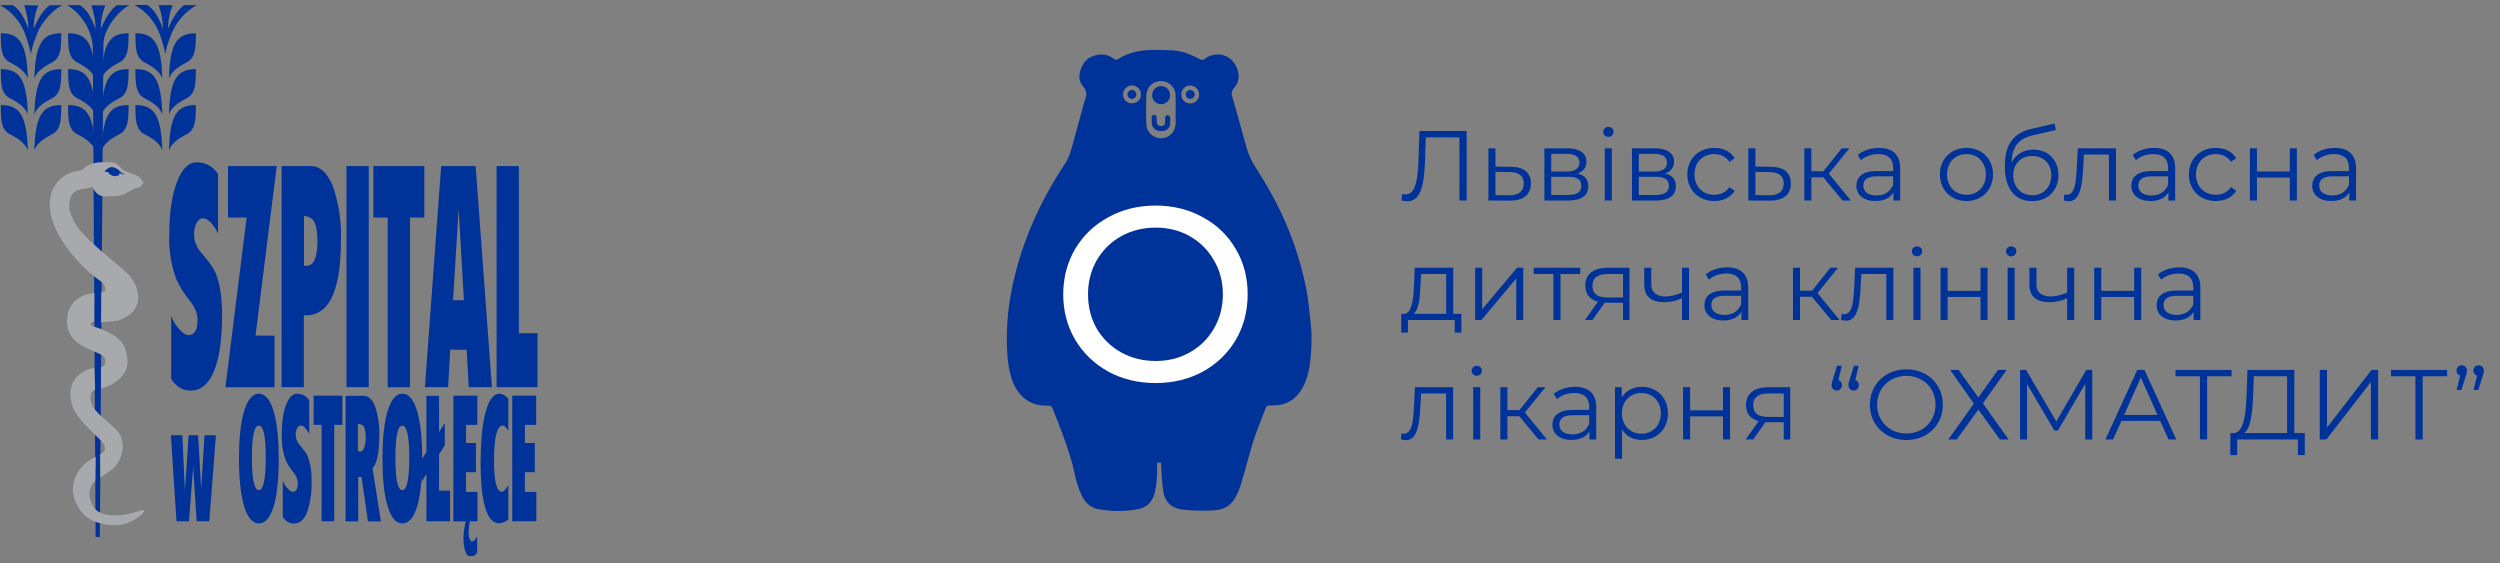 <svg width="293" height="66" viewBox="0 0 293 66" fill="none" xmlns="http://www.w3.org/2000/svg">
<rect x="0" y="0" width="293" height="66" fill="#808080" stroke="none"/>
<g clip-path="url(#clip0)">
<path d="M7.871 0.598H9.353C10.377 1.216 10.835 2.486 11.223 3.369C11.178 2.432 11.006 1.506 10.712 0.616L12.353 0.633C11.992 1.499 11.812 2.43 11.823 3.369C12.247 2.31 12.882 1.233 13.677 0.616H15.177C14.118 1.074 12 3.369 12.123 5.398L11.7 62.927H11.206L10.871 5.38C10.776 4.405 10.455 3.465 9.934 2.635C9.414 1.805 8.707 1.108 7.871 0.598" fill="#003399"/>
<path d="M11.135 17.628C10.888 16.886 10.182 16.304 9.035 15.722C7.888 15.139 8.012 13.604 7.976 12.316C10.076 12.316 11.029 13.304 11.135 17.628ZM11.912 17.628C12.159 16.886 12.865 16.304 14.012 15.722C15.159 15.139 15.035 13.604 15.071 12.316C12.971 12.316 12.035 13.304 11.912 17.628Z" fill="#003399"/>
<path d="M11.135 13.41C10.888 12.668 10.182 12.086 9.035 11.504C7.888 10.921 8.012 9.386 7.976 8.098C10.076 8.116 11.029 9.104 11.135 13.41V13.41ZM11.912 13.41C12.159 12.668 12.865 12.086 14.012 11.504C15.159 10.921 15.035 9.386 15.071 8.098C12.971 8.116 12.035 9.104 11.912 13.41Z" fill="#003399"/>
<path d="M11.135 9.21C10.888 8.469 10.182 7.886 9.035 7.304C7.888 6.721 8.012 5.186 7.976 3.898C10.076 3.898 11.029 4.886 11.135 9.21V9.21ZM11.912 9.21C12.159 8.469 12.865 7.886 14.012 7.304C15.159 6.721 15.035 5.186 15.071 3.898C12.971 3.898 12.035 4.886 11.912 9.21Z" fill="#003399"/>
<path d="M19.024 17.628C18.776 16.886 18.071 16.304 16.924 15.722C15.777 15.139 15.9 13.604 15.865 12.316C17.947 12.316 18.9 13.304 19.024 17.628V17.628ZM19.8 17.628C20.047 16.886 20.753 16.304 21.9 15.722C23.047 15.139 22.924 13.604 22.959 12.316C20.859 12.316 19.906 13.304 19.8 17.628Z" fill="#003399"/>
<path d="M19.024 13.41C18.776 12.668 18.071 12.086 16.924 11.504C15.777 10.921 15.9 9.386 15.865 8.098C17.947 8.116 18.9 9.104 19.024 13.41V13.41ZM19.8 13.41C20.047 12.668 20.753 12.086 21.9 11.504C23.047 10.921 22.924 9.386 22.959 8.098C20.859 8.116 19.906 9.104 19.8 13.41Z" fill="#003399"/>
<path d="M19.024 9.21C18.776 8.469 18.071 7.886 16.924 7.304C15.777 6.721 15.9 5.186 15.865 3.898C17.947 3.898 18.9 4.886 19.024 9.21V9.21ZM19.8 9.21C20.047 8.469 20.753 7.886 21.9 7.304C23.047 6.721 22.924 5.186 22.959 3.898C20.859 3.898 19.906 4.886 19.8 9.21Z" fill="#003399"/>
<path d="M3.265 17.628C3 16.886 2.294 16.304 1.147 15.722C-0 15.139 0.123 13.604 0.088 12.316C2.188 12.316 3.141 13.304 3.265 17.628ZM4.023 17.628C4.27 16.886 4.976 16.304 6.123 15.722C7.27 15.139 7.147 13.604 7.182 12.316C5.1 12.316 4.147 13.304 4.023 17.628" fill="#003399"/>
<path d="M3.265 13.41C3 12.668 2.294 12.086 1.147 11.504C-0 10.921 0.123 9.386 0.088 8.098C2.188 8.116 3.141 9.104 3.265 13.41ZM4.023 13.41C4.27 12.668 4.976 12.086 6.123 11.504C7.27 10.921 7.147 9.386 7.182 8.098C5.1 8.116 4.147 9.104 4.023 13.41" fill="#003399"/>
<path d="M3.265 9.21C3 8.469 2.294 7.886 1.147 7.304C-0 6.721 0.123 5.186 0.088 3.898C2.188 3.898 3.141 4.886 3.265 9.21V9.21ZM4.023 9.21C4.27 8.469 4.976 7.886 6.123 7.304C7.27 6.721 7.147 5.186 7.182 3.898C5.1 3.898 4.147 4.886 4.023 9.21" fill="#003399"/>
<path d="M0 0.598H1.482C2.506 1.215 2.965 2.486 3.353 3.368C3.307 2.432 3.135 1.506 2.841 0.615L4.482 0.633C4.121 1.499 3.941 2.43 3.953 3.368C4.376 2.309 5.012 1.233 5.806 0.615H7.306C6.476 0.968 4.941 2.38 4.359 3.933C4.2 4.357 3.706 5.468 3.635 6.386C3.47 5.575 3.24 4.778 2.947 4.004C2.414 2.547 1.365 1.335 0 0.598H0ZM15.759 0.58H17.241C18.265 1.198 18.724 2.468 19.112 3.351C19.075 2.413 18.902 1.486 18.6 0.598L20.241 0.615C19.88 1.482 19.7 2.412 19.712 3.351C20.135 2.292 20.771 1.215 21.565 0.598H23.065C21.734 1.337 20.695 2.507 20.118 3.915C19.959 4.339 19.465 5.451 19.394 6.368C19.229 5.557 18.999 4.76 18.706 3.986C18.172 2.529 17.124 1.317 15.759 0.58" fill="#003399"/>
<path d="M13.571 37.621C13.659 37.674 14.912 37.233 15.565 36.527C16.5 35.521 16.447 33.668 15 32.133C13.835 30.898 9.565 27.898 8.594 25.815C8.506 25.604 8.171 24.827 8.135 24.509C7.977 22.268 9.282 22.198 9.953 22.11C10.835 22.004 10.747 21.915 10.729 21.774C10.959 21.986 11.188 23.062 12.424 23.027C13.394 23.009 14.294 22.939 14.682 22.692C15 22.48 15.547 22.251 15.9 22.039C16.412 22.057 16.518 21.827 16.782 21.474C16.924 21.298 16.359 20.715 16.041 20.574C15.724 20.415 14.859 20.186 14.541 20.009C14.241 19.833 13.765 19.039 13.147 19.039C12.547 19.057 10.853 18.704 9.671 19.868C9.527 19.959 9.363 20.013 9.194 20.027C7.165 20.204 4.129 22.657 7.024 27.809C8.244 29.824 9.858 31.57 11.771 32.945C11.928 33.048 12.063 33.184 12.166 33.341C12.269 33.499 12.339 33.677 12.371 33.862C12.424 34.286 11.877 34.145 11.877 34.304C11.877 34.727 11.877 38.08 11.824 37.78L13.571 37.621V37.621ZM11.03 43.109C9.353 43.445 7.553 44.786 8.524 47.68C8.982 49.039 10.941 50.715 11.824 51.633C12.018 51.827 12.229 52.021 12.3 52.445C12.353 52.851 11.965 53.204 11.735 53.204C11.735 54.139 11.788 55.515 11.753 55.974C11.753 55.974 13.165 55.057 13.377 54.809C14.859 53.062 14.488 51.28 13.694 50.433C12.865 49.551 11.012 48.315 10.712 47.257C10.5 46.551 10.606 45.862 11.153 45.615L11.03 43.109" fill="#A7A9AC"/>
<path d="M11.859 45.51C11.859 45.51 14.1 45.122 14.841 43.145C15.053 42.563 14.929 41.257 14.471 40.41C13.835 39.245 11.7 38.451 10.818 38.222C10.447 38.116 10.659 37.657 11.029 37.71L11.065 34.375C10.994 34.304 7.765 34.533 7.853 37.798C7.924 40.339 10.606 40.904 11.841 41.557C12.229 41.769 12.406 42.051 12.353 42.369C12.318 42.686 12.247 42.933 11.824 43.039C11.859 43.039 11.806 44.963 11.859 45.51ZM9.6 60.051C10.782 61.533 13.641 61.904 15.194 61.198C16.606 60.545 17.382 59.592 16.553 59.786C13.712 60.863 11.629 60.386 11.012 59.504C10.782 59.169 9.865 57.51 11.171 56.345C11.171 55.11 11.224 54.122 11.224 53.539C8.982 54.51 7.394 57.28 9.6 60.051" fill="#A7A9AC"/>
<path d="M12.759 20.257C12.847 20.151 12.971 19.992 13.112 19.957C13.553 19.868 13.8 20.009 13.959 20.433C13.641 20.715 13.147 20.61 12.847 20.345L12.759 20.257Z" fill="#003399" stroke="#003399" stroke-width="0.088"/>
<path d="M12.3 20.133C12.988 19.216 13.729 19.745 14.259 20.327C14.312 20.398 14.453 20.416 14.559 20.398" fill="#003399"/>
<path d="M12.3 20.133C12.988 19.216 13.729 19.745 14.259 20.327C14.312 20.398 14.453 20.416 14.559 20.398" stroke="#003399" stroke-width="0.088"/>
<path d="M13.376 20.574C13.518 20.557 13.641 20.01 13.429 19.957C13.182 19.974 13.218 20.433 13.376 20.574Z" fill="#003399" stroke="#003399" stroke-width="0.088"/>
<path d="M58.2 19.463H60.812V39.051H63.088V45.369H58.2V19.463ZM53.753 24.492L53.1 35.186H54.37L53.753 24.492ZM51.706 19.463H55.747L57.653 45.369H54.935L54.688 40.992H52.765L52.518 45.369H49.8L51.706 19.463ZM45.441 25.498H43.765V19.463H49.729V25.498H48.053V45.386H45.441V25.498ZM40.606 19.463H43.218V45.369H40.606V19.463ZM35.629 31.145H35.947C36.776 31.145 37.2 30.192 37.2 28.304C37.2 27.104 37.041 26.274 36.724 25.833C36.512 25.551 36.159 25.357 35.629 25.304V31.145V31.145ZM33.018 19.463H36.423C37.482 19.463 38.329 20.204 38.965 21.704C39.715 23.802 40.051 26.025 39.953 28.251C39.953 34.216 38.506 37.127 35.612 36.951V45.369H33V19.463H33.018ZM28.906 25.498H26.718V19.463H32.435L29.947 39.333H32.17V45.386H26.418L28.906 25.498ZM20.065 37.004C20.241 37.569 20.559 38.08 20.982 38.557C21.406 39.033 21.776 39.28 22.076 39.28C22.782 39.28 23.153 38.68 23.153 37.463C23.153 36.775 22.87 36.051 22.288 35.31C21.666 34.544 21.133 33.709 20.7 32.822C20.06 31.133 19.766 29.332 19.835 27.527C19.835 25.004 20.135 22.957 20.718 21.386C21.3 19.816 22.076 19.022 23.029 19.022C24.106 19.022 24.935 19.48 25.553 20.398V27.351C24.953 26.186 24.353 25.586 23.77 25.586C23.506 25.586 23.294 25.727 23.1 26.045C22.87 26.398 22.747 26.875 22.747 27.492C22.747 28.251 23.029 28.974 23.594 29.628C24.406 30.563 24.935 31.286 25.182 31.798C25.747 33.033 26.029 34.745 26.029 36.933C26.029 39.88 25.694 42.122 25.023 43.639C24.388 45.069 23.506 45.775 22.359 45.775C21.406 45.775 20.629 45.316 20.065 44.416V37.004V37.004ZM60.035 46.374H62.841V49.798H61.518V51.916H62.682V55.339H61.518V57.651H62.859V61.092H60.035V46.374ZM59.576 60.863C59.438 61.025 59.253 61.142 59.047 61.198C58.818 61.286 58.641 61.322 58.5 61.322C57.053 61.322 56.329 58.922 56.329 54.122C56.329 51.933 56.488 50.133 56.806 48.722C57.194 47.01 57.776 46.145 58.535 46.145C58.87 46.145 59.224 46.339 59.576 46.727V50.486C59.329 50.08 59.1 49.869 58.941 49.869C58.253 49.869 57.9 51.245 57.9 54.016C57.9 56.416 58.2 57.633 58.818 57.633C59.012 57.633 59.259 57.386 59.576 56.874V60.863V60.863ZM53.135 61.092V46.374H55.941V49.798H54.618V51.916H55.782V55.339H54.618V57.651H55.959V61.092H55.059L54.971 61.727L54.918 62.398C54.918 62.698 54.953 62.945 55.041 63.157C55.129 63.369 55.218 63.474 55.341 63.474C55.5 63.474 55.694 63.28 55.923 62.874V64.816C55.623 65.116 55.376 65.275 55.165 65.275C54.918 65.275 54.706 65.063 54.547 64.657C54.388 64.233 54.318 63.686 54.318 62.998C54.318 62.486 54.406 61.869 54.582 61.11H53.135V61.092ZM49.976 55.569L49.429 56.433V53.839L49.976 52.974V46.392H51.459V50.645L52.129 49.586V52.198L51.459 53.239V57.51H52.747V61.092H49.976V55.569ZM47.153 57.439C47.682 57.439 47.965 56.186 47.965 53.663C47.965 51.139 47.7 49.886 47.153 49.886C46.606 49.886 46.341 51.139 46.341 53.663C46.341 56.169 46.606 57.439 47.153 57.439ZM47.153 61.339C46.359 61.339 45.759 60.58 45.353 59.063C45 57.739 44.824 55.974 44.824 53.751C44.824 51.528 45 49.763 45.353 48.439C45.759 46.922 46.359 46.145 47.153 46.145C47.947 46.145 48.547 46.904 48.953 48.422C49.306 49.745 49.482 51.528 49.482 53.751C49.482 55.992 49.306 57.775 48.971 59.08C48.565 60.58 47.965 61.339 47.153 61.339V61.339ZM41.947 52.851C42.035 52.904 42.141 52.922 42.247 52.922C42.423 52.922 42.565 52.763 42.688 52.445C42.812 52.127 42.865 51.722 42.865 51.245C42.865 50.575 42.759 50.116 42.565 49.904C42.459 49.78 42.247 49.71 41.947 49.675V52.851V52.851ZM40.482 46.392H42.582C43.165 46.392 43.606 46.78 43.941 47.575C44.328 48.715 44.502 49.918 44.453 51.122C44.453 53.045 44.188 54.298 43.659 54.88L44.647 61.11H43.129L42.37 55.904H41.982V61.11H40.5V46.392H40.482ZM37.712 49.798H36.759V46.374H40.129V49.798H39.176V61.092H37.694V49.798H37.712ZM33.159 56.345C33.265 56.663 33.441 56.963 33.688 57.227C33.935 57.51 34.147 57.633 34.306 57.633C34.712 57.633 34.906 57.28 34.906 56.61C34.888 56.159 34.713 55.728 34.412 55.392C33.953 54.792 33.653 54.333 33.512 53.98C33.194 53.222 33.018 52.216 33.018 50.98C33.018 49.551 33.176 48.386 33.512 47.486C33.847 46.586 34.27 46.145 34.818 46.145C35.418 46.145 35.894 46.41 36.247 46.922V50.874C35.912 50.204 35.559 49.869 35.241 49.869C35.1 49.869 34.976 49.957 34.853 50.133C34.712 50.386 34.645 50.674 34.659 50.963C34.659 51.404 34.818 51.792 35.135 52.18C35.594 52.71 35.894 53.116 36.035 53.416C36.392 54.343 36.555 55.334 36.512 56.328C36.571 57.623 36.379 58.917 35.947 60.139C35.594 60.951 35.082 61.357 34.447 61.357C33.9 61.357 33.476 61.092 33.141 60.58V56.345H33.159ZM30.335 57.439C30.865 57.439 31.147 56.186 31.147 53.663C31.147 51.139 30.882 49.886 30.335 49.886C29.788 49.886 29.523 51.139 29.523 53.663C29.523 56.169 29.788 57.439 30.335 57.439ZM30.335 61.339C29.541 61.339 28.941 60.58 28.535 59.063C28.182 57.739 28.006 55.974 28.006 53.751C28.006 51.528 28.182 49.763 28.535 48.439C28.941 46.922 29.541 46.145 30.335 46.145C31.129 46.145 31.729 46.904 32.135 48.422C32.488 49.745 32.665 51.528 32.665 53.751C32.665 55.992 32.488 57.775 32.153 59.08C31.747 60.58 31.147 61.339 30.335 61.339V61.339ZM20.029 51.016H21.37L21.671 57.51L22.112 51.016H23.224L23.576 57.298L23.965 51.016H25.306L24.529 61.092H23.047L22.641 54.704L22.147 61.092H20.682L20.029 51.016V51.016Z" fill="#003399"/>
</g>
<path d="M166.362 15.356L166.245 18.848C166.141 21.595 165.745 22.782 164.709 22.782C164.581 22.782 164.476 22.771 164.325 22.736L164.255 23.504C164.499 23.562 164.697 23.585 164.907 23.585C166.385 23.585 166.897 22.084 167.014 18.825L167.107 16.101H171.041V23.504H171.891V15.356H166.362ZM177.072 19.546L175.268 19.523V17.381H174.442V23.504L176.91 23.515C178.539 23.539 179.424 22.805 179.424 21.502C179.424 20.245 178.609 19.558 177.072 19.546ZM176.863 22.887L175.268 22.864V20.14L176.863 20.163C178.004 20.175 178.586 20.594 178.586 21.502C178.586 22.421 177.992 22.899 176.863 22.887ZM184.9 20.338C185.54 20.105 185.936 19.639 185.936 18.953C185.936 17.94 185.086 17.381 183.701 17.381H181.001V23.504H183.783C185.377 23.504 186.146 22.899 186.146 21.839C186.146 21.036 185.75 20.536 184.9 20.338ZM181.804 18.033H183.643C184.586 18.033 185.11 18.371 185.11 19.057C185.11 19.744 184.586 20.105 183.643 20.105H181.804V18.033ZM183.748 22.852H181.804V20.722H183.829C184.865 20.722 185.331 21.059 185.331 21.793C185.331 22.526 184.784 22.852 183.748 22.852ZM188.502 16.043C188.851 16.043 189.107 15.775 189.107 15.437C189.107 15.123 188.839 14.867 188.502 14.867C188.164 14.867 187.896 15.135 187.896 15.449C187.896 15.775 188.164 16.043 188.502 16.043ZM188.083 23.504H188.909V17.381H188.083V23.504ZM195.165 20.338C195.805 20.105 196.201 19.639 196.201 18.953C196.201 17.94 195.351 17.381 193.966 17.381H191.265V23.504H194.047C195.642 23.504 196.41 22.899 196.41 21.839C196.41 21.036 196.015 20.536 195.165 20.338ZM192.069 18.033H193.908C194.851 18.033 195.374 18.371 195.374 19.057C195.374 19.744 194.851 20.105 193.908 20.105H192.069V18.033ZM194.013 22.852H192.069V20.722H194.094C195.13 20.722 195.596 21.059 195.596 21.793C195.596 22.526 195.049 22.852 194.013 22.852ZM200.908 23.562C201.944 23.562 202.817 23.143 203.306 22.352L202.689 21.933C202.27 22.549 201.618 22.829 200.908 22.829C199.57 22.829 198.592 21.886 198.592 20.442C198.592 19.011 199.57 18.056 200.908 18.056C201.618 18.056 202.27 18.347 202.689 18.964L203.306 18.545C202.817 17.742 201.944 17.335 200.908 17.335C199.081 17.335 197.754 18.615 197.754 20.442C197.754 22.27 199.081 23.562 200.908 23.562ZM207.537 19.546L205.733 19.523V17.381H204.906V23.504L207.374 23.515C209.004 23.539 209.888 22.805 209.888 21.502C209.888 20.245 209.073 19.558 207.537 19.546ZM207.327 22.887L205.733 22.864V20.14L207.327 20.163C208.468 20.175 209.05 20.594 209.05 21.502C209.05 22.421 208.457 22.899 207.327 22.887ZM215.947 23.504H216.924L214.34 20.349L216.75 17.381H215.854L213.7 20.07H212.292V17.381H211.465V23.504H212.292V20.78H213.689L215.947 23.504ZM220.222 17.335C219.256 17.335 218.348 17.637 217.731 18.161L218.103 18.778C218.604 18.336 219.349 18.056 220.141 18.056C221.281 18.056 221.875 18.627 221.875 19.674V20.047H219.931C218.173 20.047 217.568 20.838 217.568 21.781C217.568 22.84 218.418 23.562 219.803 23.562C220.816 23.562 221.537 23.178 221.91 22.549V23.504H222.701V19.709C222.701 18.126 221.805 17.335 220.222 17.335ZM219.931 22.91C218.953 22.91 218.383 22.468 218.383 21.758C218.383 21.129 218.767 20.664 219.954 20.664H221.875V21.665C221.549 22.468 220.862 22.91 219.931 22.91ZM230.474 23.562C232.266 23.562 233.582 22.258 233.582 20.442C233.582 18.627 232.266 17.335 230.474 17.335C228.681 17.335 227.354 18.627 227.354 20.442C227.354 22.258 228.681 23.562 230.474 23.562ZM230.474 22.829C229.17 22.829 228.192 21.874 228.192 20.442C228.192 19.011 229.17 18.056 230.474 18.056C231.777 18.056 232.744 19.011 232.744 20.442C232.744 21.874 231.777 22.829 230.474 22.829ZM238.316 17.532C237.164 17.532 236.244 18.103 235.755 19.046C235.837 17.09 236.628 16.217 238.363 15.833L240.947 15.239L240.807 14.483L238.06 15.111C235.977 15.6 234.964 16.881 234.964 19.546C234.964 22.037 236.105 23.574 238.165 23.574C239.992 23.574 241.25 22.328 241.25 20.524C241.25 18.755 240.039 17.532 238.316 17.532ZM238.188 22.887C236.885 22.887 235.953 21.921 235.953 20.547C235.953 19.185 236.873 18.277 238.188 18.277C239.504 18.277 240.411 19.185 240.411 20.547C240.411 21.921 239.492 22.887 238.188 22.887ZM243.511 17.381L243.406 19.57C243.324 21.188 243.231 22.829 242.219 22.829C242.137 22.829 242.032 22.805 241.928 22.782L241.869 23.492C242.091 23.55 242.277 23.585 242.463 23.585C243.778 23.585 244.046 21.77 244.151 19.628L244.232 18.114H247.166V23.504H247.992V17.381H243.511ZM252.448 17.335C251.482 17.335 250.574 17.637 249.957 18.161L250.33 18.778C250.83 18.336 251.575 18.056 252.367 18.056C253.508 18.056 254.101 18.627 254.101 19.674V20.047H252.157C250.4 20.047 249.794 20.838 249.794 21.781C249.794 22.84 250.644 23.562 252.029 23.562C253.042 23.562 253.764 23.178 254.136 22.549V23.504H254.928V19.709C254.928 18.126 254.031 17.335 252.448 17.335ZM252.157 22.91C251.18 22.91 250.609 22.468 250.609 21.758C250.609 21.129 250.993 20.664 252.181 20.664H254.101V21.665C253.775 22.468 253.089 22.91 252.157 22.91ZM259.689 23.562C260.725 23.562 261.598 23.143 262.087 22.352L261.47 21.933C261.051 22.549 260.399 22.829 259.689 22.829C258.35 22.829 257.372 21.886 257.372 20.442C257.372 19.011 258.35 18.056 259.689 18.056C260.399 18.056 261.051 18.347 261.47 18.964L262.087 18.545C261.598 17.742 260.725 17.335 259.689 17.335C257.861 17.335 256.534 18.615 256.534 20.442C256.534 22.27 257.861 23.562 259.689 23.562ZM263.687 23.504H264.513V20.803H268.366V23.504H269.193V17.381H268.366V20.093H264.513V17.381H263.687V23.504ZM273.648 17.335C272.682 17.335 271.774 17.637 271.157 18.161L271.53 18.778C272.031 18.336 272.775 18.056 273.567 18.056C274.708 18.056 275.301 18.627 275.301 19.674V20.047H273.357C271.6 20.047 270.995 20.838 270.995 21.781C270.995 22.84 271.844 23.562 273.229 23.562C274.242 23.562 274.964 23.178 275.336 22.549V23.504H276.128V19.709C276.128 18.126 275.232 17.335 273.648 17.335ZM273.357 22.91C272.38 22.91 271.809 22.468 271.809 21.758C271.809 21.129 272.193 20.664 273.381 20.664H275.301V21.665C274.975 22.468 274.289 22.91 273.357 22.91ZM170.319 36.782V31.381H165.803L165.722 33.43C165.64 35.083 165.489 36.724 164.581 36.782H164.232V38.982H165.011V37.504H170.494V38.982H171.274V36.782H170.319ZM166.478 33.476L166.548 32.114H169.493V36.782H165.675C166.292 36.317 166.42 34.873 166.478 33.476ZM172.885 37.504H173.629L177.704 32.638V37.504H178.53V31.381H177.797L173.711 36.247V31.381H172.885V37.504ZM185.205 31.381H179.746V32.114H182.062V37.504H182.889V32.114H185.205V31.381ZM188.405 31.381C186.822 31.381 185.798 32.08 185.798 33.476C185.798 34.466 186.333 35.106 187.276 35.362L185.751 37.504H186.648L188.068 35.478H188.301H190.221V37.504H190.978V31.381H188.405ZM186.636 33.5C186.636 32.522 187.288 32.114 188.429 32.114H190.221V34.862H188.37C187.23 34.862 186.636 34.431 186.636 33.5ZM197.129 31.381V34.291C196.442 34.582 195.79 34.745 195.197 34.745C194.172 34.745 193.532 34.28 193.532 33.348V31.381H192.706V33.395C192.706 34.78 193.614 35.42 195.045 35.42C195.732 35.42 196.442 35.257 197.129 34.955V37.504H197.955V31.381H197.129ZM202.409 31.335C201.443 31.335 200.535 31.637 199.918 32.161L200.291 32.778C200.791 32.336 201.536 32.056 202.328 32.056C203.469 32.056 204.062 32.627 204.062 33.674V34.047H202.118C200.361 34.047 199.755 34.838 199.755 35.781C199.755 36.84 200.605 37.562 201.99 37.562C203.003 37.562 203.725 37.178 204.097 36.549V37.504H204.889V33.709C204.889 32.126 203.992 31.335 202.409 31.335ZM202.118 36.91C201.141 36.91 200.57 36.468 200.57 35.758C200.57 35.129 200.954 34.664 202.142 34.664H204.062V35.665C203.736 36.468 203.05 36.91 202.118 36.91ZM214.617 37.504H215.594L213.01 34.349L215.42 31.381H214.524L212.37 34.07H210.962V31.381H210.135V37.504H210.962V34.78H212.359L214.617 37.504ZM217.423 31.381L217.318 33.569C217.236 35.188 217.143 36.829 216.131 36.829C216.049 36.829 215.944 36.806 215.84 36.782L215.781 37.492C216.003 37.55 216.189 37.585 216.375 37.585C217.69 37.585 217.958 35.77 218.063 33.628L218.144 32.114H221.078V37.504H221.904V31.381H217.423ZM224.673 30.043C225.022 30.043 225.278 29.775 225.278 29.437C225.278 29.123 225.01 28.867 224.673 28.867C224.335 28.867 224.067 29.135 224.067 29.449C224.067 29.775 224.335 30.043 224.673 30.043ZM224.253 37.504H225.08V31.381H224.253V37.504ZM227.436 37.504H228.263V34.803H232.116V37.504H232.942V31.381H232.116V34.093H228.263V31.381H227.436V37.504ZM235.71 30.043C236.059 30.043 236.316 29.775 236.316 29.437C236.316 29.123 236.048 28.867 235.71 28.867C235.373 28.867 235.105 29.135 235.105 29.449C235.105 29.775 235.373 30.043 235.71 30.043ZM235.291 37.504H236.118V31.381H235.291V37.504ZM242.269 31.381V34.291C241.582 34.582 240.93 34.745 240.336 34.745C239.312 34.745 238.672 34.28 238.672 33.348V31.381H237.845V33.395C237.845 34.78 238.753 35.42 240.185 35.42C240.872 35.42 241.582 35.257 242.269 34.955V37.504H243.095V31.381H242.269ZM245.442 37.504H246.269V34.803H250.122V37.504H250.948V31.381H250.122V34.093H246.269V31.381H245.442V37.504ZM255.404 31.335C254.438 31.335 253.53 31.637 252.913 32.161L253.285 32.778C253.786 32.336 254.531 32.056 255.322 32.056C256.463 32.056 257.057 32.627 257.057 33.674V34.047H255.113C253.355 34.047 252.75 34.838 252.75 35.781C252.75 36.84 253.6 37.562 254.985 37.562C255.998 37.562 256.719 37.178 257.092 36.549V37.504H257.883V33.709C257.883 32.126 256.987 31.335 255.404 31.335ZM255.113 36.91C254.135 36.91 253.565 36.468 253.565 35.758C253.565 35.129 253.949 34.664 255.136 34.664H257.057V35.665C256.731 36.468 256.044 36.91 255.113 36.91ZM165.826 45.381L165.722 47.569C165.64 49.188 165.547 50.829 164.534 50.829C164.453 50.829 164.348 50.806 164.243 50.782L164.185 51.492C164.406 51.55 164.592 51.585 164.779 51.585C166.094 51.585 166.362 49.77 166.467 47.628L166.548 46.114H169.481V51.504H170.308V45.381H165.826ZM173.076 44.043C173.425 44.043 173.681 43.775 173.681 43.437C173.681 43.123 173.414 42.867 173.076 42.867C172.739 42.867 172.471 43.135 172.471 43.449C172.471 43.775 172.739 44.043 173.076 44.043ZM172.657 51.504H173.484V45.381H172.657V51.504ZM180.321 51.504H181.299L178.715 48.349L181.125 45.381H180.228L178.075 48.07H176.666V45.381H175.84V51.504H176.666V48.78H178.063L180.321 51.504ZM184.597 45.335C183.631 45.335 182.723 45.637 182.106 46.161L182.478 46.778C182.979 46.336 183.724 46.056 184.515 46.056C185.656 46.056 186.25 46.627 186.25 47.674V48.047H184.306C182.548 48.047 181.943 48.838 181.943 49.781C181.943 50.84 182.793 51.562 184.178 51.562C185.19 51.562 185.912 51.178 186.285 50.549V51.504H187.076V47.709C187.076 46.126 186.18 45.335 184.597 45.335ZM184.306 50.91C183.328 50.91 182.758 50.468 182.758 49.758C182.758 49.129 183.142 48.664 184.329 48.664H186.25V49.665C185.924 50.468 185.237 50.91 184.306 50.91ZM192.431 45.335C191.418 45.335 190.568 45.777 190.068 46.592V45.381H189.276V53.762H190.103V50.352C190.615 51.143 191.453 51.562 192.431 51.562C194.177 51.562 195.48 50.305 195.48 48.443C195.48 46.592 194.177 45.335 192.431 45.335ZM192.372 50.829C191.069 50.829 190.091 49.874 190.091 48.443C190.091 47.022 191.069 46.056 192.372 46.056C193.665 46.056 194.654 47.022 194.654 48.443C194.654 49.874 193.665 50.829 192.372 50.829ZM197.256 51.504H198.083V48.803H201.935V51.504H202.762V45.381H201.935V48.093H198.083V45.381H197.256V51.504ZM207.241 45.381C205.658 45.381 204.634 46.08 204.634 47.476C204.634 48.466 205.169 49.106 206.112 49.362L204.587 51.504H205.483L206.903 49.478H207.136H209.057V51.504H209.814V45.381H207.241ZM205.472 47.5C205.472 46.522 206.124 46.114 207.264 46.114H209.057V48.862H207.206C206.065 48.862 205.472 48.431 205.472 47.5ZM215.461 44.543L215.857 42.867H215.298L214.809 44.473C214.693 44.811 214.658 44.95 214.658 45.137C214.658 45.486 214.902 45.765 215.275 45.765C215.612 45.765 215.88 45.509 215.88 45.137C215.88 44.846 215.717 44.625 215.461 44.543ZM217.44 44.543L217.835 42.867H217.277L216.788 44.473C216.671 44.811 216.637 44.95 216.637 45.137C216.637 45.486 216.881 45.765 217.253 45.765C217.591 45.765 217.859 45.509 217.859 45.137C217.859 44.846 217.696 44.625 217.44 44.543ZM223.433 51.574C225.877 51.574 227.704 49.816 227.704 47.43C227.704 45.044 225.877 43.286 223.433 43.286C220.965 43.286 219.149 45.055 219.149 47.43C219.149 49.804 220.965 51.574 223.433 51.574ZM223.433 50.806C221.465 50.806 219.999 49.374 219.999 47.43C219.999 45.486 221.465 44.054 223.433 44.054C225.388 44.054 226.843 45.486 226.843 47.43C226.843 49.374 225.388 50.806 223.433 50.806ZM228.556 43.356L231.338 47.302L228.347 51.504H229.336L231.862 48L234.388 51.504H235.401L232.398 47.267L235.18 43.356H234.167L231.862 46.58L229.546 43.356H228.556ZM244.503 43.356L240.999 49.397L237.461 43.356H236.751V51.504H237.577V45.02L240.778 50.468H241.186L244.387 44.985V51.504H245.213V43.356H244.503ZM254.152 51.504H255.06L251.335 43.356H250.485L246.76 51.504H247.656L248.634 49.327H253.174L254.152 51.504ZM248.948 48.629L250.904 44.252L252.86 48.629H248.948ZM261.543 43.356H254.966V44.101H257.83V51.504H258.679V44.101H261.543V43.356ZM268.897 50.759V43.356H263.403L263.309 45.998C263.228 48.594 262.972 50.689 261.808 50.759H261.4L261.389 53.331H262.192L262.204 51.504H269.316V53.331H270.119V50.759H268.897ZM264.078 46.08L264.147 44.101H268.047V50.759H263.03C263.81 50.165 264.008 48.198 264.078 46.08ZM271.876 51.504H272.656L277.871 44.764V51.504H278.72V43.356H277.94L272.726 50.107V43.356H271.876V51.504ZM286.801 43.356H280.224V44.101H283.088V51.504H283.938V44.101H286.801V43.356ZM288.515 42.809C288.165 42.809 287.898 43.065 287.898 43.437C287.898 43.74 288.072 43.949 288.328 44.031L287.921 45.707H288.48L288.98 44.101C289.085 43.775 289.132 43.635 289.132 43.437C289.132 43.088 288.876 42.809 288.515 42.809ZM290.494 42.809C290.144 42.809 289.877 43.065 289.877 43.437C289.877 43.74 290.051 43.949 290.307 44.031L289.9 45.707H290.459L290.959 44.101C291.064 43.775 291.11 43.635 291.11 43.437C291.11 43.088 290.854 42.809 290.494 42.809Z" fill="#003399"/>
<g clip-path="url(#clip1)">
<path d="M136.079 54.234H135.612C135.612 54.41 135.612 54.585 135.612 54.753C135.625 55.75 135.583 56.74 135.343 57.717C135.254 58.124 135.077 58.508 134.824 58.84C134.443 59.324 133.929 59.574 133.336 59.686C131.833 59.956 130.294 59.956 128.791 59.686C127.867 59.53 127.234 58.976 126.823 58.157C126.435 57.363 126.154 56.522 125.985 55.655C125.648 54.045 125.128 52.486 124.556 50.946C124.178 49.931 123.783 48.923 123.387 47.915C123.27 47.614 123.117 47.526 122.792 47.539C121.543 47.588 120.468 47.202 119.612 46.266C119.133 45.726 118.777 45.088 118.569 44.397C118.291 43.494 118.123 42.561 118.066 41.619C117.989 40.512 117.978 39.402 118.035 38.294C118.097 36.954 118.254 35.621 118.502 34.303C119.539 28.823 121.74 23.828 124.813 19.198C125.216 18.591 125.446 17.921 125.631 17.233C126.117 15.48 126.595 13.713 127.079 11.954C127.112 11.838 127.151 11.723 127.196 11.61C127.394 11.085 127.333 10.588 126.962 10.166C126.469 9.592 126.414 8.967 126.618 8.277C126.852 7.504 127.268 6.884 128.05 6.592C128.941 6.258 129.803 6.309 130.58 6.912C130.635 6.961 130.705 6.99 130.778 6.995C130.852 7.001 130.925 6.982 130.987 6.942C132.248 6.14 133.649 5.864 135.115 5.853C135.877 5.853 136.635 5.853 137.399 5.897C138.208 5.947 138.999 6.155 139.729 6.508C140.08 6.671 140.43 6.828 140.781 6.992C140.83 7.02 140.886 7.032 140.942 7.027C140.998 7.021 141.051 6.998 141.093 6.962C142.612 5.757 144.688 6.506 145.101 8.404C145.26 9.132 145.138 9.784 144.608 10.337C144.493 10.451 144.412 10.596 144.374 10.754C144.336 10.913 144.343 11.078 144.393 11.233C144.662 12.184 144.937 13.134 145.204 14.087C145.501 15.139 145.799 16.198 146.083 17.257C146.312 18.081 146.667 18.865 147.135 19.582C147.994 20.929 148.821 22.294 149.549 23.719C151.225 26.972 152.431 30.447 153.132 34.039C153.3 34.908 153.376 35.792 153.483 36.676C153.563 37.348 153.636 38.023 153.688 38.697C153.715 39.098 153.721 39.5 153.707 39.902C153.703 40.851 153.639 41.799 153.513 42.739C153.359 43.772 153.08 44.766 152.53 45.661C151.926 46.652 151.066 47.288 149.909 47.468C149.533 47.51 149.155 47.526 148.777 47.513C148.685 47.505 148.594 47.527 148.517 47.577C148.44 47.627 148.382 47.702 148.352 47.789C147.781 49.298 147.142 50.783 146.695 52.337C146.3 53.714 145.917 55.094 145.527 56.471C145.347 57.119 145.094 57.744 144.772 58.335C144.266 59.237 143.477 59.708 142.47 59.794C141.359 59.876 140.245 59.87 139.135 59.777C138.805 59.761 138.476 59.717 138.153 59.645C137.158 59.398 136.566 58.733 136.366 57.751C136.261 57.158 136.193 56.559 136.162 55.958C136.113 55.396 136.105 54.825 136.079 54.234ZM137.783 12.864C137.783 12.295 137.807 11.724 137.778 11.155C137.773 10.856 137.688 10.563 137.531 10.309C137.374 10.054 137.151 9.847 136.886 9.709C135.863 9.156 134.395 9.735 134.343 11.228C134.305 12.324 134.321 13.424 134.343 14.523C134.352 14.971 134.536 15.398 134.856 15.713C135.176 16.027 135.606 16.205 136.055 16.207C136.503 16.209 136.935 16.036 137.258 15.724C137.58 15.413 137.769 14.987 137.782 14.539C137.796 13.984 137.783 13.428 137.783 12.871V12.864ZM138.451 11.09C138.449 11.227 138.474 11.363 138.526 11.49C138.577 11.617 138.654 11.732 138.75 11.829C138.847 11.925 138.963 12.002 139.09 12.053C139.217 12.104 139.353 12.129 139.49 12.127C139.628 12.128 139.765 12.102 139.894 12.05C140.022 11.997 140.138 11.92 140.236 11.822C140.334 11.724 140.412 11.608 140.464 11.479C140.516 11.351 140.543 11.214 140.541 11.075C140.541 10.796 140.43 10.528 140.233 10.33C140.036 10.132 139.769 10.02 139.49 10.018C139.35 10.018 139.212 10.045 139.084 10.1C138.956 10.154 138.84 10.234 138.743 10.334C138.646 10.434 138.57 10.552 138.52 10.682C138.47 10.812 138.446 10.951 138.451 11.09V11.09ZM132.673 12.107C133.288 12.1 133.725 11.666 133.716 11.066C133.717 10.926 133.689 10.788 133.635 10.659C133.58 10.53 133.501 10.413 133.401 10.315C133.302 10.217 133.183 10.14 133.053 10.088C132.924 10.037 132.785 10.011 132.645 10.014C132.367 10.027 132.105 10.147 131.913 10.348C131.721 10.55 131.614 10.817 131.613 11.095C131.616 11.231 131.645 11.365 131.7 11.49C131.755 11.614 131.833 11.727 131.932 11.821C132.03 11.915 132.146 11.988 132.273 12.038C132.399 12.087 132.535 12.11 132.671 12.107H132.673Z" fill="#003399"/>
<path d="M137.141 11.149C137.142 11.287 137.116 11.425 137.063 11.553C137.011 11.682 136.934 11.799 136.836 11.898C136.738 11.996 136.622 12.074 136.494 12.128C136.366 12.181 136.228 12.209 136.089 12.209C135.95 12.212 135.812 12.188 135.683 12.136C135.553 12.084 135.436 12.007 135.337 11.909C135.239 11.81 135.162 11.693 135.11 11.563C135.059 11.434 135.034 11.296 135.038 11.157C135.035 11.018 135.061 10.879 135.112 10.75C135.163 10.621 135.24 10.503 135.337 10.404C135.435 10.304 135.551 10.225 135.679 10.171C135.807 10.117 135.944 10.088 136.084 10.087C136.363 10.092 136.63 10.206 136.827 10.404C137.025 10.602 137.137 10.869 137.141 11.149V11.149Z" fill="#003399"/>
<path d="M134.977 14.053C134.977 13.937 134.977 13.829 134.977 13.718C134.975 13.688 134.98 13.658 134.99 13.63C135.001 13.601 135.017 13.575 135.038 13.553C135.058 13.532 135.083 13.514 135.111 13.502C135.139 13.491 135.169 13.484 135.199 13.484C135.372 13.461 135.511 13.52 135.54 13.653C135.555 13.763 135.561 13.874 135.559 13.986C135.559 14.142 135.572 14.299 135.596 14.453C135.649 14.687 135.877 14.796 136.196 14.764C136.293 14.757 136.384 14.713 136.449 14.641C136.515 14.569 136.55 14.474 136.546 14.376C136.558 14.195 136.546 14.013 136.546 13.83C136.542 13.79 136.546 13.749 136.558 13.71C136.571 13.671 136.591 13.634 136.617 13.604C136.644 13.572 136.676 13.547 136.713 13.529C136.75 13.511 136.79 13.501 136.83 13.498C136.87 13.497 136.91 13.503 136.948 13.518C136.985 13.532 137.019 13.554 137.048 13.582C137.076 13.61 137.099 13.644 137.114 13.681C137.129 13.719 137.136 13.759 137.134 13.799C137.153 14.043 137.153 14.289 137.134 14.534C137.117 14.749 137.022 14.95 136.867 15.1C136.713 15.251 136.509 15.34 136.294 15.352C136.141 15.37 135.986 15.367 135.833 15.344C135.316 15.256 135.006 14.895 134.98 14.369C134.98 14.266 134.98 14.163 134.98 14.06L134.977 14.053Z" fill="#003399"/>
<path d="M139.471 10.545C139.576 10.54 139.68 10.567 139.769 10.622C139.859 10.676 139.929 10.757 139.973 10.852C140.016 10.947 140.03 11.054 140.012 11.157C139.994 11.26 139.946 11.356 139.873 11.431C139.801 11.507 139.707 11.559 139.605 11.581C139.502 11.602 139.395 11.593 139.298 11.553C139.201 11.514 139.118 11.446 139.06 11.359C139.002 11.272 138.972 11.169 138.972 11.064C138.973 10.93 139.025 10.801 139.118 10.704C139.211 10.608 139.337 10.551 139.471 10.545Z" fill="#003399"/>
<path d="M133.181 11.073C133.181 11.141 133.168 11.209 133.143 11.272C133.117 11.335 133.079 11.392 133.032 11.44C132.984 11.488 132.927 11.527 132.864 11.553C132.802 11.579 132.734 11.592 132.666 11.592C132.527 11.591 132.394 11.536 132.295 11.437C132.197 11.338 132.141 11.205 132.141 11.065C132.145 10.929 132.2 10.799 132.296 10.701C132.392 10.604 132.522 10.547 132.658 10.54C132.798 10.544 132.93 10.601 133.028 10.701C133.125 10.8 133.18 10.934 133.181 11.073V11.073Z" fill="#003399"/>
<path d="M135.447 44.893C133.394 44.893 131.545 44.448 129.898 43.557C128.252 42.647 126.955 41.397 126.006 39.809C125.076 38.221 124.611 36.449 124.611 34.493C124.611 32.537 125.076 30.765 126.006 29.176C126.955 27.588 128.252 26.349 129.898 25.458C131.545 24.547 133.394 24.092 135.447 24.092C137.481 24.092 139.321 24.547 140.967 25.458C142.613 26.349 143.901 27.588 144.831 29.176C145.761 30.745 146.225 32.517 146.225 34.493C146.225 36.468 145.761 38.25 144.831 39.838C143.901 41.407 142.613 42.647 140.967 43.557C139.321 44.448 137.481 44.893 135.447 44.893ZM135.447 42.308C136.939 42.308 138.275 41.969 139.456 41.291C140.657 40.613 141.596 39.683 142.274 38.502C142.972 37.301 143.32 35.965 143.32 34.493C143.32 33.021 142.972 31.694 142.274 30.513C141.596 29.312 140.657 28.373 139.456 27.695C138.275 27.017 136.939 26.678 135.447 26.678C133.956 26.678 132.6 27.017 131.38 27.695C130.179 28.373 129.23 29.312 128.533 30.513C127.855 31.694 127.516 33.021 127.516 34.493C127.516 35.965 127.855 37.301 128.533 38.502C129.23 39.683 130.179 40.613 131.38 41.291C132.6 41.969 133.956 42.308 135.447 42.308Z" fill="white"/>
</g>
<defs>
<clipPath id="clip0">
<rect width="63" height="64.588" fill="white" transform="translate(0 0.58)"/>
</clipPath>
<clipPath id="clip1">
<rect width="35.716" height="54.044" fill="white" transform="translate(118 5.852)"/>
</clipPath>
</defs>
</svg>
